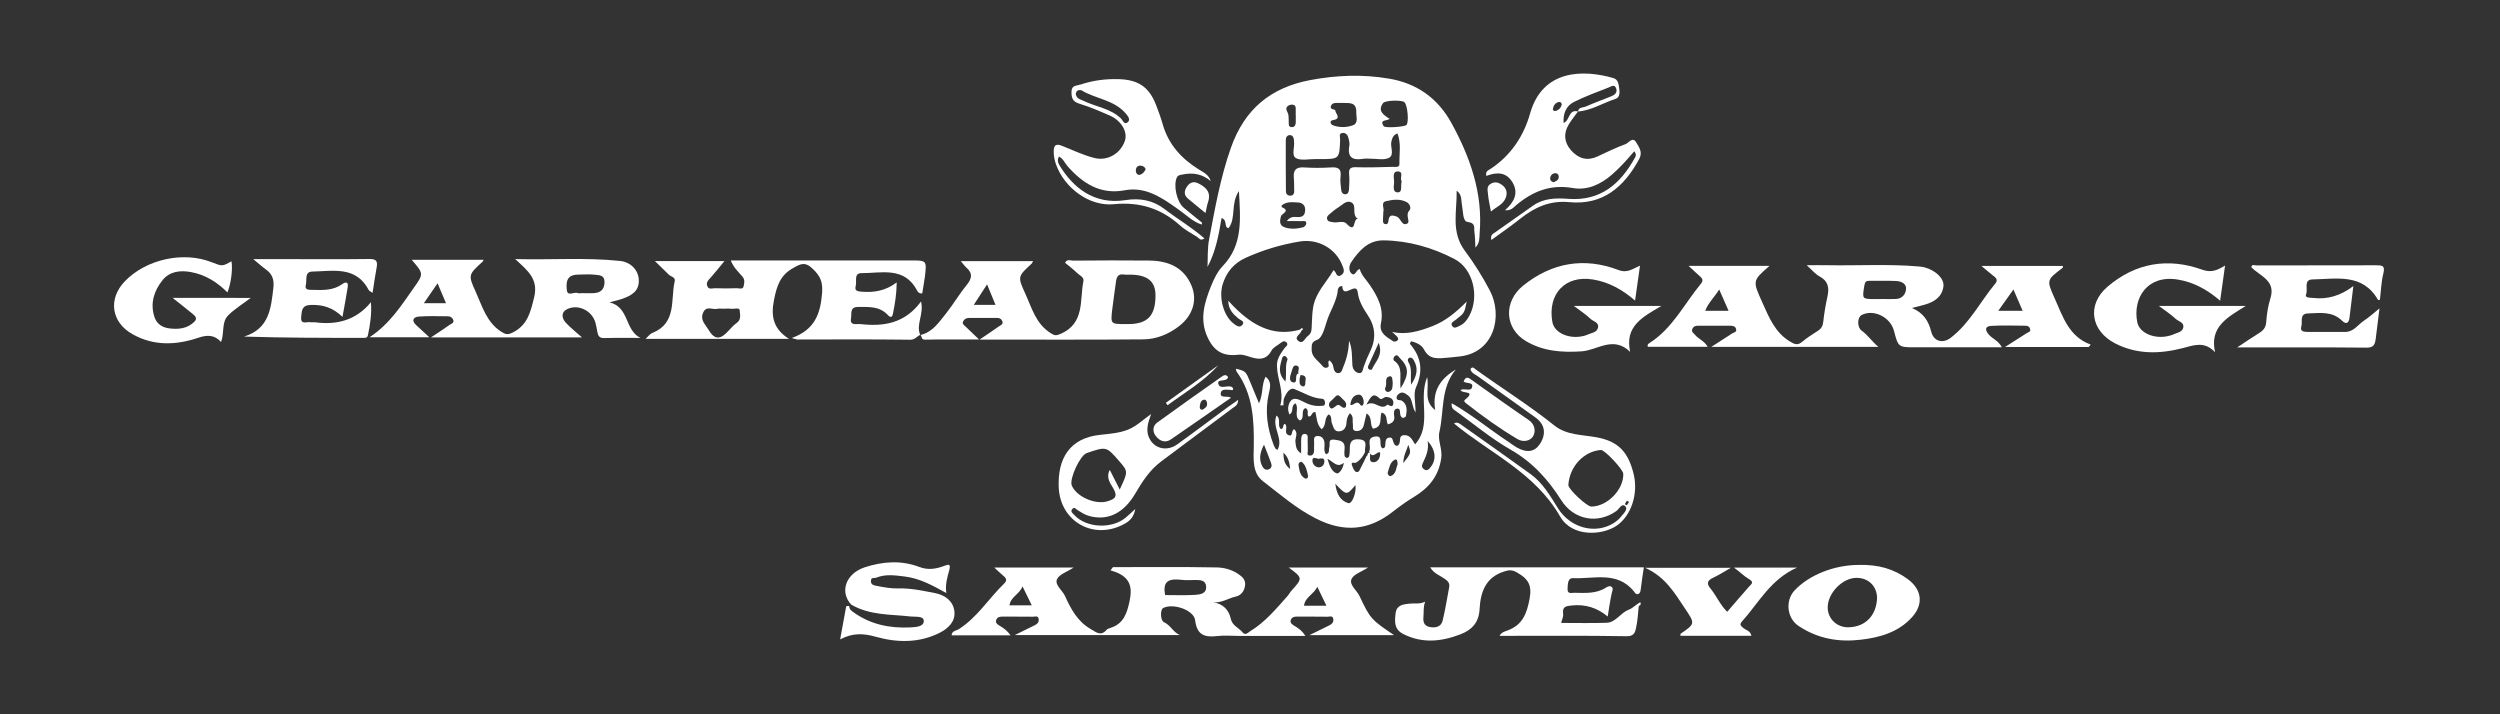 <svg xmlns="http://www.w3.org/2000/svg" xmlns:xlink="http://www.w3.org/1999/xlink" id="Layer_1" x="0px" y="0px" viewBox="0 0 350 100" style="enable-background:new 0 0 350 100;" xml:space="preserve"><rect x="0" y="0" width="350" height="100" fill="#333333" stroke="none"/><style type="text/css"> .st0{fill:#FFFFFF;}</style><g> <path class="st0" d="M169.05,37.37c1.16-2.17,1.57-4.49,1.97-6.85c0.9,0.34,0.26,1.24,0.97,1.43c1.11-1.42,0.25-3.41,1.46-5.2 c0.22,3.97,0.57,7.55-2.27,10.5c-0.74,0.77-1.24,1.83-1.65,2.84c-0.91,2.29-1.62,4.62-0.49,7.09c0.9,1.97,2.16,2.74,4.32,2.48 c0.45-0.05,0.86,0.06,1.31,0.2c1.24,0.41,2.5,0.78,3.35-0.79c0.22-0.41,0.74-0.66,1.14-0.96c0.27-0.2,0.61-0.51,0.93-0.19 c0.37,0.37-0.1,0.59-0.28,0.85c-0.51,0.74-1.06,1.44-1.04,2.43c0.03,1.87,1.03,3.61,0.47,5.55c0.15,0,0.3,0,0.44,0 c0.03-0.34-0.03-0.73,0.1-1.03c0.28-0.64,0.78-1.51,1.44-1.25c1.28,0.5,2.44,1.27,3.88,1.36c0.3,0.02,0.45,0.37,0.39,0.71 c-0.07,0.35-0.34,0.25-0.58,0.28c-0.97,0.1-1.79-0.23-2.63-0.67c-0.46-0.24-1.2-0.57-1.61,0.01c-0.35,0.5-0.45,1.2-0.15,1.87 c0.72-0.42,0.1-1.21,0.86-1.56c0.53,0.74-0.31,1.85,0.61,2.4c0.76-0.35,0.03-1.41,0.77-1.74c0.61,0.29,0.1,0.88,0.45,1.18 c0.5,0.06,0.4-0.74,0.95-0.61c0.2,0.8,0.16,1.73,0.87,2.39c0.73-0.54,0.29-1.59,1.01-2.08c0.48,0.32,0.26,0.85,0.43,1.25 c0.21,0.51,0.29,1.17,0.99,1.13c0.69-0.03,1.02-0.55,1.05-1.24c0.03-0.47,0.14-0.91,0.48-1.3c0.57,0.47,0.32,1.02,0.41,1.48 c0.07,0.36-0.17,0.91,0.39,1c0.54,0.08,0.98-0.2,1.13-0.77c0.14-0.53,0.26-1.07,0.4-1.68c0.9,0.58,0.39,1.59,0.91,2.13 c1.41-0.21,0.87-1.47,1.19-2.26c0.93,0.3,0.57,1.15,0.89,1.66c0.58-0.16,0.99-0.44,0.88-1.15c-0.07-0.4-0.09-0.95,0.33-1.04 c0.6-0.12,0.44,0.48,0.52,0.84c0.04,0.17,0.18,0.4,0.32,0.44c0.13,0.04,0.44-0.12,0.47-0.23c0.15-0.8,0.23-1.63-0.55-2.16 c-0.27-0.18-0.87,0.06-0.74-0.58c0.04-0.2,0.29-0.42,0.49-0.51c0.42-0.18,0.73,0.08,1.07,0.32c0.7,0.5,0.48,1.41,1.08,2.42 c0-1.47-0.33-2.66,0.06-3.53c1.03-2.3,0.75-4.24-0.85-6.09c-0.03-0.03,0.07-0.16,0.15-0.36c0.74,0.15,1.51,0.54,1.81,1.13 c0.81,1.58,2.12,1.24,3.4,1.16c0.45-0.03,0.9-0.1,1.35-0.14c5.15-0.41,6.33-5.75,4.48-9.25c-1.02-1.94-2.19-3.82-3.5-5.57 c-1.99-2.65-1.08-5.56-1.15-8.41c0.8,0.55,0.61,1.39,0.76,2.12c0.16,0.81,0.08,2.17,0.77,2.25c1.2,0.15,0.87,0.85,0.96,1.43 c0.1,0.65,0.09,1.32,0.14,2.17c0.65-0.71,0.54-1.38,0.59-2.01c0.47-5.6-1.32-10.65-3.95-15.44c-1.89-3.45-4.82-5.55-8.72-6.21 c-3.69-0.63-7.36-0.49-11.04,0.2c-5.53,1.04-9.2,4.06-11.11,9.47c-1.48,4.2-2.24,8.53-3.06,12.86 C169.03,34.78,169.11,36.09,169.05,37.37z M179.96,53.41c-1.2-1.23-0.71-2.29-0.45-3.31c0.04-0.15,0.25-0.36,0.46-0.22 c0.14,0.09,0.32,0.35,0.28,0.45C179.88,51.22,180.16,52.19,179.96,53.41z M181.02,53.53c-0.67-0.17-0.38-0.98-0.19-1.53 c0.12-0.35,0.19-0.92,0.67-0.82c0.63,0.13,0.14,0.75,0.29,1.12c-0.08,0.03-0.18,0.05-0.22,0.11 C181.31,52.76,181.69,53.69,181.02,53.53z M182.74,53.68c0.01,0.26-0.14,0.53-0.45,0.38c-0.45-0.21-0.34-0.66-0.34-1.05 c0-0.16,0.14-0.35,0.11-0.51c0.06,0.01,0.13,0.01,0.2,0.02C183.06,52.62,182.72,53.25,182.74,53.68z M187.92,57.02 c-0.24-0.12-0.41-0.47-0.75-0.28c-0.35,0.2-0.75,0.79-1.05,0.18c-0.29-0.58,0.42-0.9,0.75-1.31c0.47-0.58,0.75-0.08,1.05,0.21 c0.24,0.23,0.54,0.44,0.55,0.83C188.47,57.04,188.29,57.19,187.92,57.02z M188.86,47.69c-0.03,1.28-0.3,2.49-0.79,3.64 c-0.15,0.36-0.22,0.89-0.67,0.91c-0.55,0.02-0.67-0.5-0.75-0.95c-0.07-0.36-0.27-0.62-0.53-0.84c-0.42,0.28,0.22,0.86-0.35,1.02 c-0.42,0.12-0.63-0.25-0.85-0.49c-0.56-0.62-1.34-1.11-1.29-2.1c0.03-0.56-0.1-0.99,0.8-1.32c0.67-0.25,1.02-1.61,1.31-2.55 c0.48-1.52,1.44-2.86,1.57-4.5c0.01-0.09,0.07-0.18,0.12-0.26c0.13-0.19,0.49-0.25,0.49-0.16c0.12,1.87,1.96-0.76,2.16,0.83 c0.15,1.17,0.71,2.17,1.36,3.13c1.1,1.62,1.26,3.31,0.4,5.1c-0.35,0.71-0.66,1.45-0.92,2.2c-0.15,0.42-0.15,1.02-0.76,0.86 c-0.48-0.12-0.79-0.55-0.83-1.13C189.26,49.93,189.34,48.78,188.86,47.69z M186.62,31.11c-0.32-0.07-0.75-0.03-0.83-0.48 c-0.07-0.34,0.22-0.54,0.44-0.73c0.34-0.29,0.69-0.59,1.07-0.82c0.58-0.35,1.17-1.08,1.85-0.76c0.9,0.41,0,1.68,0.94,2.32 c-0.73-0.04-0.18,2.16-1.58,0.67C188.05,30.83,187.25,31.24,186.62,31.11z M193.02,47.99c0.68,1.84-0.54,2.67-0.95,3.73 c-0.02,0.05-0.26,0.07-0.35,0.02c-0.19-0.1-0.26-0.31-0.17-0.51C191.98,50.27,192.42,49.31,193.02,47.99z M190.43,56.66 c-0.52-0.76-0.9,0.21-1.39,0.02c0.1-0.78,0.43-1.41,1.21-1.43c0.4-0.01,0.67,0.57,0.67,1.05 C190.93,56.62,190.68,57.02,190.43,56.66z M194.24,56.65c-0.98,0.94-1.73-0.75-2.96,0.02c0.59-1.01,0.88-1.82,1.81-0.93 c0.36,0.35,0.61-0.16,0.94-0.16c0.64,0.01,1.13,0.31,1.03,0.95C194.96,57.21,194.3,56.59,194.24,56.65z M193.95,54.27 c0.3-0.52-0.22-1.46,0.64-1.59c0.39-0.06,0.35,0.61,0.39,0.94c-0.03,0.54,0.01,1.12-0.62,1.25 C194.07,54.92,193.79,54.55,193.95,54.27z M196.08,54.38c-0.18-1.56,0.41-2.96-0.89-3.87c-0.18-0.12-0.14-0.47,0.09-0.66 c0.36-0.3,0.49,0.07,0.68,0.26C197.24,51.37,197.33,52.37,196.08,54.38z M197.94,50.45c0.59,1.04,0.53,2.04-0.39,3.41 c-0.11-1.34,0.18-2.3-0.37-3.16c-0.12-0.18-0.14-0.52,0.17-0.62C197.64,50,197.82,50.25,197.94,50.45z M203.64,36.27 c2.64,1.38,3.49,5.28,2.07,7.93c-0.31,0.58-0.7,1.11-1.32,1.39c-0.34,0.15-0.79,0.5-1.08,0.06c-0.31-0.47,0.22-0.66,0.51-0.89 c1.2-0.94,1.2-0.94,1.52-2.54c-1.51,1.52-2.98,2.73-4.78,3.43c-1.82,0.71-3.68,1.28-5.67,0.81c0.21,0.2,0.44,0.39,0.64,0.6 c0.18,0.18,0.33,0.43,0.08,0.63c-0.12,0.11-0.42,0.18-0.54,0.1c-0.91-0.6-2.03-1.14-1.74-2.51c0.45-2.11-0.47-3.78-1.57-5.4 c-0.49-0.73-1.16-1.34-1.39-2.21c-0.56,0.07-0.61,1.15-1.2,0.58c-0.39-0.37-0.3-1.11,0.01-1.56c1.09-1.6,2.36-3.06,4.52-3.04 C197.23,33.7,200.58,34.67,203.64,36.27z M197.31,29.47c-0.6,0.63,0.15,1.55-0.25,1.8c-0.82,0.5-0.93-0.78-1.55-0.96 c-0.43-0.13-0.92-0.33-1.08,0.33c-0.08,0.33-0.02,0.81-0.48,0.74c-0.44-0.07-0.32-0.55-0.32-0.89c0-0.25,0.02-0.5,0.04-0.87 c0.17-0.41-0.41-1.27,0.36-1.45c0.94-0.23,2-0.37,2.93,0.14C197.37,28.54,197.62,29.15,197.31,29.47z M196.24,25.37 c-0.2,0.59,0.17,1.58-0.56,1.56c-0.83-0.02-0.47-1.01-0.51-1.59c-0.03-0.5-0.23-1.35,0.5-1.34 C196.63,24.01,195.89,24.99,196.24,25.37z M193.62,14.44c0.29-0.41,2.64-0.47,3-0.13c0.45,0.42,0.65,2.82,0.28,3.19 c-0.28,0.27-3.02,0.46-3.2,0.16c-0.6-0.97,0.45-0.69,0.85-1.02C193.62,16.06,192.86,15.5,193.62,14.44z M186.93,15.43 c0-0.14-0.78-0.05-0.61-0.57c0.17-0.53,0.71-0.44,1.15-0.45c0.15,0,0.3,0,0.57,0c0.78,0.05,1.88-0.2,1.84,1.3 c-0.02,0.67,0.34,1.54-0.5,1.84c-0.88,0.31-1.87,0.33-2.77-0.01c-0.37-0.14-0.51-0.64-0.01-0.72 C187.91,16.61,186.93,15.89,186.93,15.43z M180.37,14.79c0.19-0.12,0.48-0.18,0.69-0.12c0.45,0.12,0.32,0.54,0.34,0.87 c0.01,0.2,0,0.39,0,0.59c0,0,0.01,0,0.01,0c0,0.2,0,0.39,0,0.59c0,0.44,0.05,1.04-0.5,1.08c-0.65,0.04-0.45-0.59-0.49-1 c-0.03-0.34,0.01-0.72-0.14-1.01C180.07,15.39,179.95,15.06,180.37,14.79z M180.65,18.92c0.34,0.04,0.46,0.33,0.5,0.65 c0.01,0.05,0,0.1,0.01,0.15c0.13,0.83-0.38,2.03,0.25,2.4c0.71,0.42,1.84,0.13,2.78,0.15c0.2,0,0.4,0,0.6,0 c2.74,0,2.73,0,2.83-2.73c0.01-0.34-0.26-0.9,0.38-0.93c0.45-0.03,0.71,0.35,0.8,0.76c0.08,0.34,0.17,0.71,0.11,1.03 c-0.31,1.66,0.48,2.08,1.95,1.83c0.34-0.06,0.7-0.01,1.05-0.01c0.85-0.01,1.84,0.23,2.52-0.11c0.85-0.43,0.16-1.54,0.37-2.32 c0.12-0.43,0.21-0.88,0.85-1.11c0.54,1.41,0.24,2.86,0.27,4.26c0.01,0.56-0.59,0.41-0.96,0.42c-1.7,0.04-3.41,0.11-5.1,0.05 c-0.84-0.03-1.05,0.23-0.98,1.01c0.06,0.7,0.03,1.4-0.02,2.1c-0.02,0.28-0.12,0.65-0.48,0.68c-0.44,0.03-0.59-0.34-0.62-0.69 c-0.07-0.6-0.15-1.21-0.08-1.79c0.14-1.12-0.36-1.35-1.36-1.28c-1.25,0.08-2.51,0.08-3.75,0c-1.16-0.08-1.54,0.41-1.43,1.5 c0.06,0.6,0.02,1.2,0.05,1.8c0.02,0.36-0.14,0.62-0.46,0.65c-0.38,0.04-0.7-0.16-0.7-0.6c-0.02-2.4-0.03-4.81-0.02-7.21 C180.02,19.21,180.21,18.88,180.65,18.92z M179.33,30.28c0.11-0.39,1.39-0.75,0.11-1.28c-0.03-0.01-0.03-0.23,0.03-0.27 c0.68-0.54,1.5-0.42,2.28-0.38c0.5,0.03,0.96,0.33,0.97,0.95c0.01,0.61-0.16,1.07-0.9,1.09c-0.5,0.02-1.08-0.22-1.67,0.56 c0.83,0,1.44-0.01,2.06,0.01c0.26,0.01,0.68-0.13,0.67,0.32c0,0.19-0.25,0.49-0.43,0.54c-0.87,0.22-1.8,0.3-2.64-0.01 C179.11,31.55,179.15,30.93,179.33,30.28z M181.95,33.81c2.58-0.42,5.02,0.97,5.95,3.28c0.22,0.54,0.46,1.08-0.17,1.45 c-0.68,0.39-0.63-0.53-1.04-0.71c-1,1.72-2.49,3.1-2.85,5.19c-0.14,0.8-0.14,1.58-0.19,2.36c-0.03,0.59,0.06,1.22-0.53,1.64 c-0.44,0.31-0.7,1.27-1.39,0.68c-0.61-0.52,0.35-0.88,0.45-1.37c0.09-0.09,0.26-0.24,0.25-0.26c-0.18-0.26-0.3-0.05-0.43,0.08 c-3.1,0.85-6.27,0.17-10.04-4.05c0,1.19,0.66,1.87,1.41,2.49c0.32,0.26,1.01,0.41,0.51,0.95c-0.35,0.38-0.82,0.04-1.19-0.25 c-1.38-1.06-2.09-3.61-1.52-5.48c0.53-1.72,1.57-2.96,3.23-3.72C176.82,35,179.34,34.24,181.95,33.81z"></path> <path class="st0" d="M287.65,41.76c-1.15-2.56-1.13-2.56,1.13-4.27c0.04-0.03,0.02-0.16,0.02-0.26c-3.64,0-7.27,0-11.4,0 c0.81,0.67,1.29,1.1,1.8,1.49c0.4,0.3,0.45,0.61,0.13,0.99c-2.09,2.52-3.56,5.54-6.24,7.59c-1.09,0.83-2.38,0.51-2.72-0.87 c-0.37-1.48-1.08-2.63-2.7-3.31c0.77-0.2,1.29-0.32,1.8-0.47c1.33-0.38,2.41-1.07,2.61-2.55c0.14-1.09-1.07-2.24-2.64-2.67 c-0.28-0.08-0.58-0.1-0.88-0.13c-4.25-0.36-8.51-0.09-12.77-0.17c-0.87-0.02-1.73,0-2.85,0c0.75,0.67,1.2,1.25,1.79,1.56 c1.24,0.66,1.38,1.61,1.11,2.84c-0.25,1.15-0.46,2.33-0.58,3.5c-0.06,0.61-0.28,0.98-0.78,1.3c-0.76,0.48-1.52,0.97-2.2,1.54 c-0.62,0.52-1.06,0.32-1.66-0.04c-2.1-1.26-2.94-3.35-3.88-5.45c-1.37-3.07-1.44-3.04,0.99-5.16c-3.74,0-7.39,0-11.33,0 c0.68,0.62,1.14,1.08,1.63,1.5c0.38,0.33,0.41,0.62,0.09,1.01c-2.33,2.83-3.97,6.25-7.2,8.3c-0.15,0.1-0.34,0.23-0.22,0.52 c2.74,0,5.49,0,8.37,0c-0.47-0.85-1.31-1.09-1.79-1.7c-0.18-0.22-0.5-0.38-0.37-0.75c0.14-0.39,0.44-0.51,0.82-0.5 c1.5,0.01,3.01,0,4.51,0c0.38,0,0.72,0.07,0.82,0.49c0.1,0.42-0.3,0.43-0.54,0.58c-0.92,0.58-1.83,1.18-2.93,1.89 c8,0,15.69,0,23.38,0c-0.87-0.72-1.46-1.64-2.35-2.28c-0.66-0.48-0.6-1.86,0.01-2.18c1.66-0.86,4.02,0.28,4.52,2.2 c0.61,2.32,0.61,2.32,3.01,2.32c3.98,0,7.96,0,12.1,0c-0.49-0.94-1.32-1.19-1.83-1.78c-0.54-0.63-0.58-1.17,0.36-1.22 c1.6-0.09,3.21-0.03,4.81-0.02c0.33,0,0.57,0.17,0.63,0.52c0.06,0.36-0.25,0.36-0.44,0.49c-0.93,0.59-1.86,1.19-3.09,1.97 c4.17,0,7.94,0,11.72,0c0.09-0.11,0.19-0.23,0.28-0.34C289.63,47.13,288.8,44.32,287.65,41.76z M238.73,43.51 c0.43-1.13,1.29-1.9,1.96-2.98c0.45,1.03,0.86,1.95,1.31,2.98C240.87,43.51,239.83,43.51,238.73,43.51z M265.4,41.86 c-0.65,0.03-1.3,0-1.95,0c0,0,0,0,0,0.01c-0.3,0-0.6,0-0.9,0c-1.89,0-1.85,0.01-1.54-1.89c0.09-0.52,0.23-0.67,0.71-0.67 c1.25,0.02,2.5-0.03,3.75,0.03c0.67,0.03,1.42,0.35,1.38,1.08C266.82,41.17,266.31,41.83,265.4,41.86z M279.76,43.51 c0.74-1.05,1.39-1.96,2.12-2.98c0.45,1.04,0.84,1.95,1.29,2.98C282.03,43.51,280.98,43.51,279.76,43.51z"></path> <path class="st0" d="M190.33,83.44c-0.39-0.82-1.47-1.56-1.12-2.37c0.3-0.68,1.4-1.02,2.33-1.62c-3.83,0-7.44,0-11.13,0 c1.98,1.45,1.98,1.5,0.41,3.23c-0.2,0.21-0.34,0.5-0.51,0.7c-1.63,1.83-3.2,3.74-5.33,5.02c-0.25,0.15-0.61,0.63-1.03,0.12 c-0.53-0.65-1.43-0.9-1.65-1.92c-0.26-1.2-1.06-2.06-2.44-2.28c1.18,0.12,2.09-0.57,3.12-0.79c0.79-0.17,1.23-0.79,1.33-1.57 c0.1-0.76-0.36-1.21-0.97-1.61c-0.92-0.62-1.99-0.89-3.01-0.91c-4.84-0.09-9.68-0.04-14.52-0.04c-0.11,0.15-0.23,0.3-0.34,0.45 c0.24,0.08,0.49,0.15,0.73,0.24c1.89,0.74,2.39,1.96,1.95,4.02c-0.38,1.78-0.83,3.2-2.69,3.8c-0.18,0.06-0.4,0.11-0.52,0.25 c-0.82,0.97-1.46,0.36-2.27-0.11c-1.83-1.06-2.75-2.8-3.56-4.59c-0.37-0.83-1.48-1.56-1.13-2.37c0.3-0.68,1.4-1.02,2.33-1.63 c-3.83,0-7.44,0-11.11,0c0.48,0.44,0.88,0.83,1.31,1.19c0.43,0.36,0.49,0.65,0.04,1.08c-2.14,2.08-3.73,4.7-6.31,6.35 c-0.34,0.22-1.01,0.23-1.01,0.87c2.74,0,5.45,0,8.25,0c-0.45-0.63-0.93-1-1.49-1.32c-0.26-0.15-0.67-0.38-0.53-0.81 c0.14-0.44,0.53-0.5,0.96-0.5c1.4,0.02,2.81,0,4.21,0.02c0.29,0,0.75-0.21,0.79,0.38c0.03,0.41-0.2,0.64-0.53,0.8 c-0.89,0.44-1.78,0.88-2.82,1.39c7.84,0,15.47,0,23.11,0c-0.95-0.4-1.32-1.41-2.22-1.8c-0.52-0.22-0.54-1.74-0.14-1.97 c1.35-0.75,4.32,0.24,4.5,1.7c0.25,2.05,1.31,2.42,3.07,2.21c1.04-0.12,2.1-0.02,3.16-0.02c3.03,0,6.05,0,9.2,0 c-0.45-0.73-0.97-1.07-1.51-1.4c-0.26-0.16-0.67-0.38-0.54-0.81c0.14-0.44,0.53-0.51,0.96-0.5c1.4,0.02,2.81-0.01,4.21,0.02 c0.29,0,0.75-0.22,0.8,0.38c0.03,0.41-0.2,0.64-0.53,0.81c-0.89,0.44-1.78,0.88-2.82,1.39c4.02,0,7.85,0,11.85,0 C191.99,86.76,191.86,86.68,190.33,83.44z M141.33,84.75c0.13-1.18,1.41-1.55,1.82-2.66c0.47,0.95,0.86,1.77,1.3,2.66 C143.36,84.75,142.36,84.75,141.33,84.75z M167.34,83.28c-1.44,0.09-2.88,0.03-4.22,0.03c-0.45-2.24,0.87-2.3,2.43-2.12 c0.59,0.07,1.2,0.01,1.79,0.01c0.69,0,1.46,0.01,1.52,0.9C168.94,83.12,168.02,83.23,167.34,83.28z M182.56,84.8 c0.15-1.23,1.43-1.63,1.86-2.66c0.43,0.9,0.84,1.75,1.28,2.66C184.6,84.8,183.61,84.8,182.56,84.8z"></path> <path class="st0" d="M128.85,46.87c-0.01,0-0.01,0.01-0.02,0.01c0,0,0,0,0,0.01L128.85,46.87z"></path> <path class="st0" d="M127.43,47.56c0.7,0.01,0.93-0.49,1.4-0.68c-0.64-1.44,0.54-2.82,0.12-4.68c-2.27,3.1-5.26,3.54-8.51,3.17 c-0.1-0.01-0.2-0.01-0.3,0c-0.58,0.04-1.17,0.04-1-0.81c0.13-0.64-0.24-1.59,1.02-1.59c1.45,0.01,2.9-0.12,4.06,1.05 c0.14,0.14,0.62,0.75,0.79-0.09c0.28-1.37,0.51-2.74,0.53-4.39c-1.61,1.21-3.19,1.42-4.88,1.3c-0.59-0.04-1.06-0.12-0.86-0.81 c0.18-0.63-0.29-1.79,0.79-1.79c2.82,0.01,6.02-0.97,7.81,2.44c0.1,0.2,0.27,0.43,0.71,0.4c0.12-0.77,0.28-1.57,0.38-2.38 c0.26-2.24,0.25-2.24-2-2.24c-5.47,0-10.95,0-16.42,0c-2.88,0-5.76,0-8.76,0c0.39,1.03,1.1,1.62,1.65,2.29 c0.37,0.45,0.23,0.87,0.16,1.27c-0.09,0.59-0.65,0.31-0.99,0.33c-1,0.04-2.01,0.04-3.01,0c-0.37-0.01-0.86,0.23-1.08-0.25 c-0.26-0.56,0.16-0.91,0.5-1.29c0.68-0.77,1.32-1.58,1.88-2.26c-2.93,0-6.18,0-9.73,0c0.75,0.73,1.34,1.3,1.93,1.89 c0.3,0.3,0.97,0.35,0.84,0.93c-0.6,2.59,0.32,5.85-3.12,7.24c-0.36,0.14-0.62,0.52-0.96,0.83c6.77,0,13.43,0,20.08,0 c-2.11-1.33-2.59-3.02-2.1-5.46c0.39-1.91,0.83-3.4,2.62-4.42c1.08-0.62,1.71-0.99,2.82,0.09c1.07,1.04,1.41,1.82,1.29,3.39 c-0.23,2.89-1.02,5.13-4.25,6.28c0.54,0.14,0.67,0.21,0.79,0.21C116.91,47.52,122.17,47.49,127.43,47.56z M103.14,45.21 c-0.44,0.31-0.81,0.74-1.19,1.14c-0.97,1.06-1.82,1.4-2.73-0.14c-0.48-0.81-1.28-1.44-0.75-2.51c0.46-0.94,1.32-0.29,1.97-0.47 c0.23-0.06,0.5-0.01,0.75-0.01c0.4,0,0.8-0.04,1.2,0.01c0.42,0.05,1.15-0.23,1.17,0.23C103.59,44.01,103.82,44.74,103.14,45.21z"></path> <path class="st0" d="M203.82,51.73c-2.09,1.25-3.35,2.92-2.89,5.68c-1.72-1.33-0.8-2.96-1.13-4.61c-1.29,3.18,0.75,6.68-1.69,9.41 c-0.39-0.63-0.69-1.32-1.52-1.29c-0.76,0.03-0.51,0.68-0.66,1.11c-0.2,0.58-0.61,0.44-0.81-0.01c-0.16-0.35-0.1-0.86-0.68-0.75 c-0.42,0.08-0.46,0.45-0.49,0.82c-0.02,0.27,0.04,0.63-0.38,0.68c-0.7-0.35,0.26-1.91-1.15-1.64c-1.21,0.23-0.38,1.37-0.73,2.02 c-0.03,0.05,0.03,0.15,0.07,0.24c-0.39-0.09-0.21,0.4-0.45,0.47c-0.26,0.53-0.49,1.08-0.78,1.59c-0.15,0.28-0.27,0.78-0.69,0.61 c-0.26-0.11-0.41-0.53-0.54-0.85c-0.27-0.68,0.33-0.32,0.55-0.44c0.48-0.28,0.83-0.7,1.1-1.18c0.06-0.14,0.18-0.29,0.16-0.41 c-0.1-0.63,0.52-1.54-0.81-1.67c-1.17-0.11-1.34,0.49-1.33,1.4c0,0.3-0.02,0.6-0.07,0.89c-0.04,0.21-0.2,0.36-0.42,0.29 c-0.11-0.04-0.24-0.2-0.25-0.32c-0.03-0.3-0.02-0.6,0.01-0.9c0.12-1.06-0.55-1.2-1.38-1.31c-1.04-0.14-0.6,0.64-0.75,1.06 c-0.12,0.33,0.11,0.84-0.48,0.97c-0.37-0.49-0.15-1.05-0.2-1.57c-0.06-0.58-0.36-0.97-0.93-0.98c-0.73-0.01-0.49,0.6-0.52,1.01 c-0.03,0.35,0,0.7-0.01,1.05c-0.01,0.4-0.19,0.71-0.61,0.68c-0.47-0.03-0.26-0.44-0.27-0.69c-0.02-0.45,0.01-0.9-0.02-1.35 c-0.02-0.37,0.16-0.95-0.38-0.99c-0.49-0.03-0.52,0.5-0.53,0.91c-0.01,0.58,0,1.17,0,1.81c-0.71-0.41-0.73-0.98-0.8-1.6 c-0.07-0.59,0.46-1.26-0.18-1.77c-0.47,0.1-0.09,1.27-0.93,0.74c-0.49-0.31,0.1-1.06-0.35-1.5c-0.4,0.1-0.11,0.71-0.57,0.73 c-0.58-0.47,0.09-1.35-0.62-1.89c-0.69,1.67,1.01,3.19,0.15,4.8c-0.15-0.08-0.25-0.11-0.29-0.17c-0.1-0.17-0.2-0.35-0.27-0.54 c-0.88-2.34-1.24-4.71-0.66-7.19c0.18-0.78,0.44-1.67-0.46-2.34c-0.58,1.12-0.31,2.39-0.92,3.73c-0.46-1.11-0.83-2.01-1.2-2.91 c-0.66-1.6-0.65-1.6-2.04-1.94c0.04,0.15,0.04,0.32,0.12,0.43c2.27,3.14,2.44,6.72,2.39,10.42c-0.03,1.68-0.25,3.72,1.27,4.89 c2.41,1.85,4.7,3.86,7.46,5.25c3.87,1.95,7.35,1.71,10.77-1c0.94-0.74,1.92-1.43,2.94-2.05c2.06-1.25,3.43-2.87,3.8-5.39 c0.2-1.31-0.52-2.51-0.26-3.67C202.2,57.58,201.64,54.31,203.82,51.73z M177.69,65.68c-0.46,0.23-0.8-0.06-0.98-0.42 c-0.45-0.89-0.38-1.79,0.25-3.01c0.42,1.07,0.71,1.79,0.97,2.52C178.07,65.12,178.08,65.49,177.69,65.68z M179.67,63.38 c0.62,0.52,0.86,1.21,0.95,2.29C179.69,64.93,179.71,64.15,179.67,63.38z M182.66,66.96c-0.66-0.39-0.75-1.12-0.86-1.8 c-0.04-0.24,0.05-0.49,0.43-0.51c0.61,0.49,0.74,1.23,0.89,1.94C183.17,66.83,182.95,67.14,182.66,66.96z M184.63,65.43 c-0.47-0.02-0.86-0.42-0.89-0.88c-0.04-0.73,0.5-0.35,0.84-0.32c0.38-0.04,0.89-0.21,0.83,0.44 C185.39,65.07,185.05,65.45,184.63,65.43z M185.84,64.23c0.89,0.44,1.34,1.33,2.3,0.56c-0.13,0.94-0.72,1.58-1,1.48 C186.45,66.03,186.15,65.27,185.84,64.23z M188.77,70.44c-1.12-0.33-1.64-1.26-1.83-2.71c1.59,1.65,1.59,1.65,2.82,0.18 C189.93,68.91,189.3,70.59,188.77,70.44z M192.35,64.71c-0.82,0.04-0.45-0.76-0.56-1.24c0.5,0.68,0.87-0.2,1.42-0.16 C193.29,64.01,192.94,64.67,192.35,64.71z M194.67,66.66c-0.17,0.06-0.46-0.28-0.38-0.52c0.22-0.67,0.3-1.49,1.05-1.81 c0.23-0.1,0.33,0.28,0.33,0.67C195.43,65.52,195.5,66.37,194.67,66.66z M196.46,64.84c0.02-1.1,0.46-1.74,0.7-2.56 C197.57,63.42,197.57,63.42,196.46,64.84z M200.27,65.42c-0.24,0.29-0.46,0.55-0.86,0.31c-0.34-0.21-0.42-0.48-0.23-0.88 c0.41-0.89,0.9-1.78,0.69-3.12C201.05,63.06,201.1,64.41,200.27,65.42z"></path> <path class="st0" d="M85.34,42.33c0.88-0.24,1.35-0.34,1.79-0.5c1.27-0.46,2.4-1.06,2.3-2.7c-0.08-1.28-1.08-2.44-2.63-2.6 c-4.78-0.5-9.57-0.13-14.67-0.26c1.73,1.61,3.28,2.77,2.65,5.35c-0.51,2.1-0.93,3.92-3.04,4.95c-0.65,0.32-0.95,0.26-1.55-0.12 c-2.07-1.32-2.66-3.54-3.57-5.55c-1.11-2.42-1.05-2.45,0.98-4.3c0.05-0.05,0.07-0.15,0.1-0.23c-3.34,0-6.66,0-10.06,0 c1.68,1.96,1.69,1.96,0.28,3.94c-1.74,2.45-3.32,5.02-6.19,6.91c2.97,0,5.52,0,8.38,0c-0.75-0.7-1.3-1.21-1.85-1.71 c-0.73-0.68-0.34-1.14,0.39-1.19c1.34-0.11,2.7-0.04,4.06-0.04c0.34,0,0.59,0.17,0.72,0.45c0.23,0.49-0.26,0.59-0.5,0.76 c-0.77,0.55-1.57,1.07-2.6,1.75c7.18,0,14.05,0,21.15,0c-0.88-0.79-1.63-1.37-2.26-2.05c-0.57-0.61-0.7-1.45,0.12-1.88 c1.56-0.81,3.54,0.16,4.02,1.86c0.12,0.43,0.19,0.87,0.27,1.31c0.1,0.54,0.29,0.87,0.96,0.85c1.69-0.05,3.38-0.02,5.07-0.02 C87.44,46.21,88.12,43.01,85.34,42.33z M59.34,42.45c0.67-0.98,1.26-1.83,1.92-2.79c0.41,0.97,0.76,1.81,1.18,2.79 C61.38,42.45,60.42,42.45,59.34,42.45z M83.25,41.03c-0.59,0.05-1.19,0.01-1.79,0.01c-0.2,0-0.42,0.06-0.59-0.01 c-0.5-0.22-1.41,0.54-1.52-0.43c-0.18-1.6,0.34-2.16,1.69-2.16c0.75,0,1.5-0.07,2.23,0.02c0.58,0.07,1.36,0.02,1.36,0.99 C84.64,40.4,84.19,40.95,83.25,41.03z"></path> <path class="st0" d="M128.85,46.87c0,0-0.02,0.02-0.02,0.02c0.01,0,0.02-0.01,0.03-0.01C128.86,46.88,128.86,46.87,128.85,46.87z"></path> <path class="st0" d="M129.52,47.55c2.38-0.05,4.76-0.02,7.55-0.02c-0.81-0.78-1.35-1.28-1.87-1.79c-0.2-0.2-0.53-0.38-0.37-0.73 c0.16-0.34,0.45-0.5,0.85-0.5c1.3,0.01,2.61,0,3.91,0c0.32,0,0.58,0.1,0.72,0.42c0.21,0.49-0.24,0.6-0.49,0.78 c-0.77,0.56-1.58,1.08-2.68,1.83c7.92,0,15.44,0.04,22.95-0.03c1.82-0.02,3.52-0.72,4.98-1.85c1.93-1.49,2.6-3.65,1.73-5.69 c-1.1-2.6-3.3-3.46-5.91-3.49c-3.56-0.04-7.12-0.02-10.68,0.01c-0.34,0-0.79-0.28-1.1,0.3c0.57,0.47,1.16,0.92,1.7,1.44 c0.34,0.33,0.98,0.58,0.87,1.13c-0.55,2.67,0.23,5.9-3.21,7.39c-0.63,0.27-0.83,0.23-1.36-0.1c-2.09-1.3-2.65-3.53-3.57-5.54 c-1.09-2.39-1.06-2.4,0.88-4.19c0.09-0.08,0.13-0.22,0.21-0.36c-3.37,0-6.67,0-10.12,0c0.34,0.39,0.53,0.68,0.79,0.91 c0.96,0.84,0.73,1.58,0,2.48c-1.04,1.27-1.87,2.71-2.9,3.99c-0.97,1.21-1.86,2.57-3.53,2.96 C129.09,47.08,128.93,47.56,129.52,47.55z M155.71,43.34c0.15-1.32,0.37-2.63,0.53-3.94c0.09-0.71,0.37-1.1,1.15-0.96 c0.24,0.04,0.5,0.01,0.75,0.01c2.49,0,3.63,0.91,3.63,2.91c0,2.83-1.1,4-3.77,4.01c-0.15,0-0.3,0-0.45,0 C155.49,45.37,155.48,45.36,155.71,43.34z M138.19,39.81c0.43,1.04,0.79,1.92,1.18,2.87c-1.01,0-1.94,0-3.04,0 C136.95,41.73,137.52,40.85,138.19,39.81z"></path> <path class="st0" d="M202.07,80.91c0.45,0.3,0.95,0.62,0.82,1.28c-0.29,1.57-0.55,3.15-0.92,4.7c-0.19,0.79-0.86,1.02-1.64,0.92 c-0.85-0.11-1.13-0.58-1.05-1.42c0.07-0.7-0.05-1.42,0.25-2.16c-0.77,0.39-1.51,0.2-2.22,0.28c-0.85,0.1-1.78,0.18-1.92,1.32 c-0.14,1.14-0.25,2.26,1.06,2.93c2.69,1.36,5.36,1.07,8.05,0.03c1.6-0.62,2.54-1.68,2.64-3.48c0.13-2.4,0.82-4.49,3.47-5.31 c0.64-0.2,1.03-0.26,1.72,0.12c1.55,0.87,2.18,1.72,1.82,3.68c-0.39,2.09-0.97,3.66-3.05,4.45c-0.39,0.15-0.9,0.25-1.16,0.77 c5.98,0,11.89-0.05,17.81,0.05c1.06,0.02,1.17-0.61,1.3-1.17c0.23-1,0.26-2.04,0.38-3.07c0.29-0.09,0.32-0.28,0.21-0.53 c-0.14,0.09-0.27,0.18-0.41,0.27c-0.4,0.27-0.78,0.64-1.22,0.8c-1.15,0.42-1.79,1.78-3.09,1.82c-2.1,0.07-4.2,0.02-6.36,0.02 c0.12-0.49,0.33-0.88,0.28-1.23c-0.14-1.04,0.34-1.13,1.24-1.22c1.91-0.19,3.54,0.34,5,1.55c0.2-1.21,0.34-2.28,0.58-3.32 c0.07-0.3,0.23-0.6-0.01-0.81c-0.23-0.2-0.54-0.09-0.82,0.09c-1.37,0.88-2.92,0.74-4.44,0.72c-0.39-0.01-0.96,0.23-0.93-0.56 c0.03-0.64,0.01-1.53,0.78-1.49c2.9,0.13,6.11-1.01,8.46,1.79c0.16,0.2,0.32,0.58,0.69,0.41c0.29-0.14,0.29-0.46,0.33-0.77 c0.11-0.98,0.28-1.96,0.42-2.94c-9.96,0-19.87,0-29.91,0C200.7,80.23,201.44,80.5,202.07,80.91z"></path> <path class="st0" d="M155.91,28.59c3.66-0.36,6.66,0.59,9.34,3.01c0.7,0.63,1.57,1.06,2.36,1.58c0.26,0.17,0.45,0.59,1.01,0.2 c-1.75-1.54-3.74-2.69-5.54-4.08c-1.67-1.29-3.51-1.6-5.53-1.28c-4.45,0.69-7.38-1.85-9.2-4.84c-0.24-0.4-0.37-0.79-0.09-1.26 c0.59,0.29,0.8,0.89,1.18,1.33c2.13,2.43,4.63,4.03,8.01,3.39c1.69-0.32,3.16,0.06,4.62,0.81c1.16,0.6,2.2,1.37,3.26,2.13 c0.92,0.66,1.74,1.5,2.92,1.86c0.01-0.19,0.04-0.27,0.01-0.29c-0.85-0.69-1.71-1.37-2.54-2.07c-0.97-0.81-1.49-3.17-0.95-4.25 c0.15-0.31,0.44-0.33,0.74-0.39c1.45-0.31,2.79-0.12,3.99,0.92c-0.27-0.91-0.98-1.21-1.59-1.59c-2.47-1.52-4.32-3.52-5.13-6.37 c-0.26-0.91-0.58-1.8-0.92-2.68c-0.98-2.54-2.49-3.56-5.25-3.64c-1.82-0.05-3.57,0.17-5.31,0.75c-0.63,0.21-1.28,0.08-1.29,1.02 c-0.01,0.83,0.14,1.37,1.08,1.66c1.47,0.45,2.91,1.06,4.32,1.69c1.61,0.71,2.5,2.31,2.07,3.53c-0.63,1.81-2.44,2.82-4.21,2.4 c-1.61-0.39-3.09-1.13-4.63-1.73c-0.78-0.31-1.11-0.08-1.12,0.75c-0.01,0.66,0.11,1.3,0.34,1.91 C149.02,26.29,152.48,28.92,155.91,28.59z M159.7,23.19c0.27,0.02,0.57,0.15,0.69,0.49c-0.15,0.38-0.44,0.69-0.8,0.79 c-0.3,0.09-0.56-0.2-0.57-0.52C158.99,23.52,159.2,23.16,159.7,23.19z M156.92,16.57c-1.47-1.4-3.49-1.61-5.22-2.45 c-0.36-0.17-0.76-0.24-0.98-0.62c-0.13-0.24-0.15-0.46,0.01-0.69c0.13-0.19,0.31-0.23,0.66-0.18c1.92,1.21,4.57,1.31,6.24,3.29 c0.28,0.33,0.68,0.82,0.27,1.18C157.39,17.55,157.18,16.82,156.92,16.57z"></path> <path class="st0" d="M211.76,25.55c0.88,1.5,0.21,2.76-1.06,3.88c0.84,0.1,1.2-0.4,1.59-0.73c2.3-1.91,4.77-2.92,7.88-2.38 c2.05,0.36,3.88-0.47,5.5-1.87c1.13-0.98,2.13-2.1,3.13-3.28c0.34,0.47,0.21,0.69,0.09,0.91c-2.03,3.67-4.8,6.09-9.33,5.76 c-1.69-0.13-3.42-0.11-4.92,0.94c-1.8,1.26-3.61,2.53-5.4,3.8c-0.24,0.17-0.61,0.3-0.45,1.02c1.43-1.04,2.76-1.96,4.03-2.97 c2.02-1.6,4.14-2.59,6.87-2.33c4.7,0.46,7.68-2.12,9.8-6.04c0.53-0.99-0.04-1.67-0.43-2.34c-0.5-0.84-1.04,0.1-1.49,0.26 c-1.36,0.49-2.66,1.15-3.98,1.75c-1.34,0.61-2.59,0.32-3.66-0.91c-0.96-1.11-1.06-2.35-0.3-3.6c0.38-0.63,0.85-1.2,1.28-1.8 c1.9-0.16,3.51-1.21,5.27-1.78c0.61-0.2,0.59-0.9,0.51-1.45c-0.08-0.58-0.13-1.26-0.82-1.46c-4.21-1.22-9.91-1.22-11.65,4.94 c-0.89,3.16-2.69,5.9-5.55,7.78c-0.29,0.19-0.77,0.33-0.57,0.98C209.54,24.06,210.9,24.07,211.76,25.55z M220.36,14.27 c1.55-0.78,3.2-1.37,4.82-2.01c0.36-0.14,0.89-0.55,1.1,0.17c0.15,0.51-0.19,0.85-0.65,1.03c-1.2,0.48-2.42,0.93-3.61,1.45 c-0.39,0.17-1.01,0.05-1.1,0.7c-1.35-0.37-1.11,1.26-2.02,1.61C218.82,15.91,219.24,14.83,220.36,14.27z M218.23,14.28 c0.21-0.04,0.38,0.07,0.42,0.34c-0.11,0.45-0.39,0.78-0.85,0.91c-0.19,0.06-0.44-0.08-0.39-0.31 C217.49,14.77,217.73,14.39,218.23,14.28z M217.04,24.83c0.08-0.37,0.4-0.6,0.75-0.58c0.32,0.02,0.49,0.31,0.42,0.65 c-0.09,0.4-0.44,0.48-0.69,0.61C217.08,25.41,216.97,25.14,217.04,24.83z"></path> <path class="st0" d="M332.58,37.14c-5.56,0.02-11.12,0.01-16.68,0.02c-0.24,0-0.62-0.23-0.72,0.24c1.19,1.27,3.47,1.82,2.68,4.36 c-0.34,1.07-0.51,2.22-0.59,3.34c-0.06,0.76-0.4,1.16-0.99,1.52c-0.93,0.58-1.83,1.2-3.08,2.02c6.34,0,12.25-0.03,18.15,0.03 c1,0.01,1.15-0.51,1.25-1.24c0.17-1.36,0.34-2.71,0.53-4.26c-0.78,0.63-1.43,1.23-2.16,1.71c-0.85,0.56-1.44,1.58-2.62,1.59 c-1.75,0.01-3.51,0-5.26,0c-0.54,0-1.13-0.07-0.9-0.78c0.2-0.64-0.31-1.77,0.92-1.81c1.66-0.05,3.4-0.35,4.79,1.03 c0.58,0.57,0.94,0.3,1.03-0.43c0.17-1.38,0.34-2.76,0.54-4.43c-1.81,1.37-3.64,1.9-5.66,1.66c-0.42-0.05-1.19,0.03-0.95-0.55 c0.29-0.69-0.42-2.02,0.91-2.04c3.35-0.06,7-0.91,9.16,2.88c0.02,0.03,0.18-0.02,0.26-0.03c0.15-1.23,0.18-2.49,0.48-3.68 C333.96,37.12,333.43,37.14,332.58,37.14z"></path> <path class="st0" d="M232.6,42.83c-4.29,0-8.15,0-12.26,0c0.92,0.7,1.69,1.18,2.32,1.8c0.39,0.38,1.26,0.49,1.05,1.28 c-0.17,0.66-0.91,0.68-1.43,0.93c-0.18,0.09-0.37,0.14-0.57,0.19c-1.96,0.5-4.11-0.38-4.38-1.96c-0.69-3.9,1.78-6.59,5.7-5.94 c2.25,0.37,4.15,1.46,5.88,2.95c0.24-1.72,0.46-3.26,0.69-4.89c-0.99,0.41-1.74,1.1-3.02,0.61c-4.81-1.83-9.32-1.03-13.32,2.17 c-2.82,2.27-2.61,6.01,0.36,7.78c2.4,1.43,5.03,1.62,7.79,1.44c2.22-0.14,4.44-2.24,6.81,0.07 C227.44,45.68,229.93,44.39,232.6,42.83z"></path> <path class="st0" d="M314.41,42.83c-4.25,0-8.09,0-12.17,0c0.92,0.69,1.69,1.18,2.33,1.79c0.4,0.38,1.27,0.5,1.08,1.27 c-0.16,0.65-0.91,0.69-1.43,0.95c-0.18,0.09-0.38,0.13-0.57,0.18c-1.94,0.51-4.12-0.35-4.43-1.9c-0.67-3.36,1.38-6.69,5.68-5.98 c2.26,0.37,4.17,1.45,5.92,2.96c0.24-1.7,0.45-3.24,0.69-4.93c-1.05,0.65-1.9,1.05-3.19,0.59c-4.82-1.73-9.36-0.96-13.27,2.38 c-2.93,2.51-2.34,6.18,1.06,7.93c3.07,1.58,6.25,1.49,9.46,0.67c1.56-0.4,3.03-1.03,4.54,0.57 C309.3,45.73,311.87,44.42,314.41,42.83z"></path> <path class="st0" d="M225.92,73.23c-2.59,1.62-6.07,0.69-7.81-2.08c-1.09-1.74-2.12-3.54-3.82-4.77c-3.16-2.29-6.35-4.53-9.53-6.78 c-0.35-0.24-0.72-0.62-1.2-0.31c5.09,4.19,11.35,6.9,14.85,13.01c1.7,2.97,5.94,2.65,7.93,1.29c2.03-1.39,3.02-4.43,2.39-7.13 c-0.76-3.26-2.24-4.68-5.17-5.23c-2.03-0.38-4.23-0.28-5.96-1.67c-3.52-2.82-7.35-5.2-11-7.84c-0.2-0.14-0.44-0.5-0.74-0.05 c0.12,0.56,0.63,0.72,1.02,1c2.68,1.92,5.37,3.84,8.06,5.76c1.36,0.97,1.58,2.32,0.63,3.75c-0.74,1.11-1.85,1.26-3.28,0.43 c-0.39-0.23-0.74-0.51-1.12-0.76c-2.63-1.73-5.05-3.76-7.93-5.4c-0.1,0.72,0.31,0.9,0.61,1.12c2.52,1.81,4.92,3.83,7.6,5.36 c3.07,1.75,5.27,4.17,7.12,7.09c1.78,2.8,5.12,3.37,7.71,1.53c0.4-0.28,0.78-1.16,1.25-0.68c0.45,0.45-0.27,1.04-0.61,1.49 C226.66,72.69,226.29,72.99,225.92,73.23z M222.79,70.92c-0.64,0-3.25-2.45-3.22-3.02c0.16-2.58,2.17-4.74,4.56-4.9 c0.52-0.04,3.11,2.72,3.13,3.33C227.33,68.54,225.02,70.91,222.79,70.92z M227.54,70.46c0.06-0.12,0.15-0.24,0.23-0.37 c0.08,0.12,0.35,0.06,0.23,0.3c-0.07,0.12-0.16,0.23-0.24,0.35C227.68,70.65,227.42,70.69,227.54,70.46z"></path> <path class="st0" d="M51.93,42.31c-2.11,2.56-4.79,3.21-7.84,2.81c-0.2-0.03-0.41,0.04-0.6-0.01c-0.51-0.12-1.46,0.45-1.32-0.77 c0.09-0.82,0.04-1.61,1.34-1.65c1.65-0.05,3.04,0.33,4.44,1.67c0.28-1.58,0.53-2.87,0.73-4.17c0.12-0.77-0.3-0.75-0.77-0.41 c-1.28,0.91-2.73,0.84-4.18,0.8c-0.51-0.01-1.12,0.04-0.91-0.73c0.18-0.66-0.23-1.81,0.91-1.83c2.91-0.06,6.11-0.82,7.9,2.6 c0.06,0.11,0.23,0.17,0.53,0.38c0.2-1.26,0.35-2.41,0.57-3.55c0.18-0.91-0.09-1.21-1.05-1.19c-3.81,0.05-7.61,0.02-11.42,0.02 c-1.48,0-2.96,0-4.8,0c0.8,0.66,1.27,1.09,1.79,1.46c0.91,0.65,1.15,1.49,1.02,2.57c-0.33,2.86-0.58,5.72-4.1,6.81 c5.66,0.18,11.15,0.18,16.64,0.18c0.29,0,0.61,0.05,0.7-0.37C51.82,45.44,52.06,43.94,51.93,42.31z"></path> <path class="st0" d="M29.69,41.7c-1.71,0-3.43,0-5.53,0c1.15,0.92,1.97,1.55,2.78,2.22c0.35,0.29,0.76,0.62,0.28,1.11 c-0.97,0.98-2.21,1.1-3.48,0.95c-0.98-0.12-1.78-0.57-2.12-1.61c-0.63-1.94-0.04-3.68,1.14-5.15c0.98-1.22,2.45-1.41,3.97-1.13 c2.02,0.37,3.67,1.4,5.11,2.85c0.5-1.21,0.76-3.23,0.57-4.36c-1.28,0.72-1.28,0.72-2.78,0.13c-3.97-1.57-9.2-0.41-12.17,2.69 c-2.35,2.46-1.88,5.72,1.08,7.38c3,1.69,6.13,1.55,9.24,0.5c1.25-0.42,2.25-0.41,3.17,0.6c0.49-1.29,0.04-2.75,0.98-3.71 c0.86-0.88,1.95-1.53,3.17-2.46C33.09,41.7,31.39,41.7,29.69,41.7z"></path> <path class="st0" d="M133.61,85.54c-0.18-1.41-1.33-2.25-2.72-2.51c-1.68-0.32-3.36-0.7-5.1-0.65c-1.02,0.03-2.06-0.16-3.07-0.36 c-0.27-0.05-0.82-0.11-0.79-0.69c0.02-0.58,0.48-0.34,0.76-0.46c1.3-0.53,2.65-0.32,3.96-0.16c2.09,0.25,3.92,1.25,5.84,2.32 c-0.19-1.19,0.14-2.21,0.4-3.18c0.25-0.92-0.06-0.86-0.63-0.65c-1.17,0.45-2.31,0.65-3.54,0.18c-2.54-0.97-5.1-0.78-7.62,0.03 c-2.66,0.86-3.59,3.41-1.95,5.22c2.59,1.54,5.53,1.36,8.36,1.68c0.7,0.08,1.84-0.12,1.82,0.65c-0.01,0.79-1.12,0.84-1.93,0.88 c-2.85,0.13-5.51-0.41-7.88-2.1c-0.35-0.25-0.63-0.44-0.62-0.9c-0.15,0.01-0.42,0-0.43,0.04c-0.28,1.46-0.54,2.92-0.85,4.64 c1.8-0.95,3.27-0.85,5-0.37c2.94,0.83,6.02,0.9,8.9-0.54C132.79,87.97,133.8,86.98,133.61,85.54z"></path> <path class="st0" d="M267.09,81.08c-1.97-1.45-4.15-2.06-6.85-1.99c-3.43,0-6.96,1.39-9.01,3.58c-1.3,1.39-1.09,3.87,0.58,4.97 c2.72,1.81,5.66,2.28,8.7,1.92c2.64-0.31,5.25-1.02,7.18-3.16C269.32,84.59,269.07,82.54,267.09,81.08z M258.81,87.82 c-1.59,0.04-2.85-1.11-2.93-2.64c-0.1-2.03,1.99-4.26,4-4.28c1.69-0.02,2.89,1.15,2.91,2.82 C262.71,85.99,261.33,87.75,258.81,87.82z"></path> <path class="st0" d="M150.89,71.44c0.51,0.31,1,0.63,1.6,0.8c2.56,0.7,4.81-0.35,6.44-3.13c0.99-1.69,2.04-3.32,3.65-4.52 c3.33-2.48,6.66-4.96,9.98-7.45c0.33-0.24,0.78-0.41,0.78-1.16c-0.6,0.42-1.07,0.74-1.53,1.08c-2.34,1.72-4.65,3.47-7.01,5.16 c-1.35,0.96-3.02,0.65-3.79-0.67c-0.69-1.17-0.32-2.29,0.15-3.59c-1.06,0.74-2.03,1.7-3.19,2.17c-1.22,0.5-2.63,0.61-3.97,0.75 c-4.25,0.45-5.94,3.32-5.78,7.33c0.2,4.92,5.06,7.52,9.31,5.07c0.64-0.37,1.19-0.86,1.41-2.02c-0.64,0.58-0.99,0.92-1.37,1.23 c-1.97,1.61-5.5,1.42-7.17-0.39c-0.21-0.23-0.62-0.48-0.26-0.86C150.42,70.93,150.66,71.29,150.89,71.44z M152.14,63.43 c2.75-0.94,2.75-0.94,4.54,1.12c1.27,1.46,1.27,1.46,0.08,3.98c-0.52-1.02-0.95-1.88-1.39-2.74c-0.56,1.04,0.05,1.84,0.46,2.53 c0.72,1.2,0.28,1.56-0.86,1.88c-1.64,0.47-4.26-0.65-4.92-2.23C149.67,67.08,151.2,63.75,152.14,63.43z"></path> <path class="st0" d="M251.59,79.46c-3.1,0-5.81,0-8.85,0c0.87,0.6,1.42,1.21,2.04,1.56c0.88,0.5,0.43,0.72,0.05,1.15 c-1.01,1.14-2,2.3-3.02,3.48c-0.98-0.93-1.52-2.28-2.42-3.36c-0.49-0.6-0.33-1.04,0.4-1.38c0.84-0.39,1.62-0.9,2.54-1.42 c-3.98,0-7.79,0-12.02,0c2.89,1.29,4.17,3.6,5.62,5.75c1.4,2.08,1.39,2.09-0.64,3.48c-0.05,0.03-0.02,0.17-0.03,0.29 c3.3,0,6.59,0,9.94,0c-0.16-0.74-0.8-0.78-1.18-1.13c-0.29-0.27-0.55-0.42-0.13-0.89C246.24,84.38,247.87,81.11,251.59,79.46z"></path> <path class="st0" d="M161.81,61.04c0.51,0.66,1.27,1.05,2.11,0.48c2.79-1.91,5.55-3.85,8.43-5.84c-0.58-0.33-1.51,0.13-1.45-0.62 c0.05-0.66,0.83-0.49,1.37-0.47c0.16,0.01,0.41,0.13,0.36-0.22c-0.06-0.07-0.11-0.17-0.19-0.21c-0.62-0.27-1.65,0.39-1.87-0.41 c-0.23-0.81,1.19-0.18,1.36-0.96c-0.28-0.43-0.62-0.26-0.89-0.06c-3.02,2.13-6.04,4.25-9.02,6.42 C161.33,59.64,161.36,60.46,161.81,61.04z M167.97,56.88c0.06-0.38,0.11-0.83,0.58-0.92c0.3-0.06,0.41,0.27,0.44,0.5 c0.07,0.48-0.3,0.68-0.61,0.89C168,57.39,167.94,57.12,167.97,56.88z"></path> <path class="st0" d="M204.48,54.6c0.15,0.56,2.29,0.02,0.63,1.35c-0.27,0.22,0.03,0.43,0.22,0.57c2.28,1.79,4.62,3.47,7.11,4.95 c0.82,0.49,1.86,0.28,2.24-0.48c0.32-0.64,0.23-1.58-0.67-2.19c-2.68-1.82-5.31-3.72-7.95-5.59c-0.43-0.31-0.85-0.63-1.15,0.2 c0.36,0.34,1.38,0.04,1.19,0.77C205.93,54.9,205.03,54.29,204.48,54.6z"></path> <path class="st0" d="M167.76,25.67c-0.64-0.32-1.17-0.14-1.56,0.42c-0.42,0.59-0.5,1.2,0.12,1.72c0.79,0.67,1.6,1.31,2.45,2.02 c0.14-0.62,0.21-1.11,0.37-1.58C169.58,26.89,168.82,26.2,167.76,25.67z"></path> <path class="st0" d="M210.88,27.44c0.16-0.68-0.1-1.18-0.61-1.56c-0.45-0.33-0.96-0.49-1.53-0.17c-0.67,0.36-0.46,0.96-0.42,1.46 c0.06,0.77,0.25,1.54,0.41,2.45C209.53,28.9,210.6,28.61,210.88,27.44z"></path> <path class="st0" d="M170.55,51.14c-2.44,1.75-4.88,3.5-7.33,5.25c0.08,0.11,0.16,0.23,0.24,0.34 C165.87,54.95,168.49,53.44,170.55,51.14z"></path></g></svg>